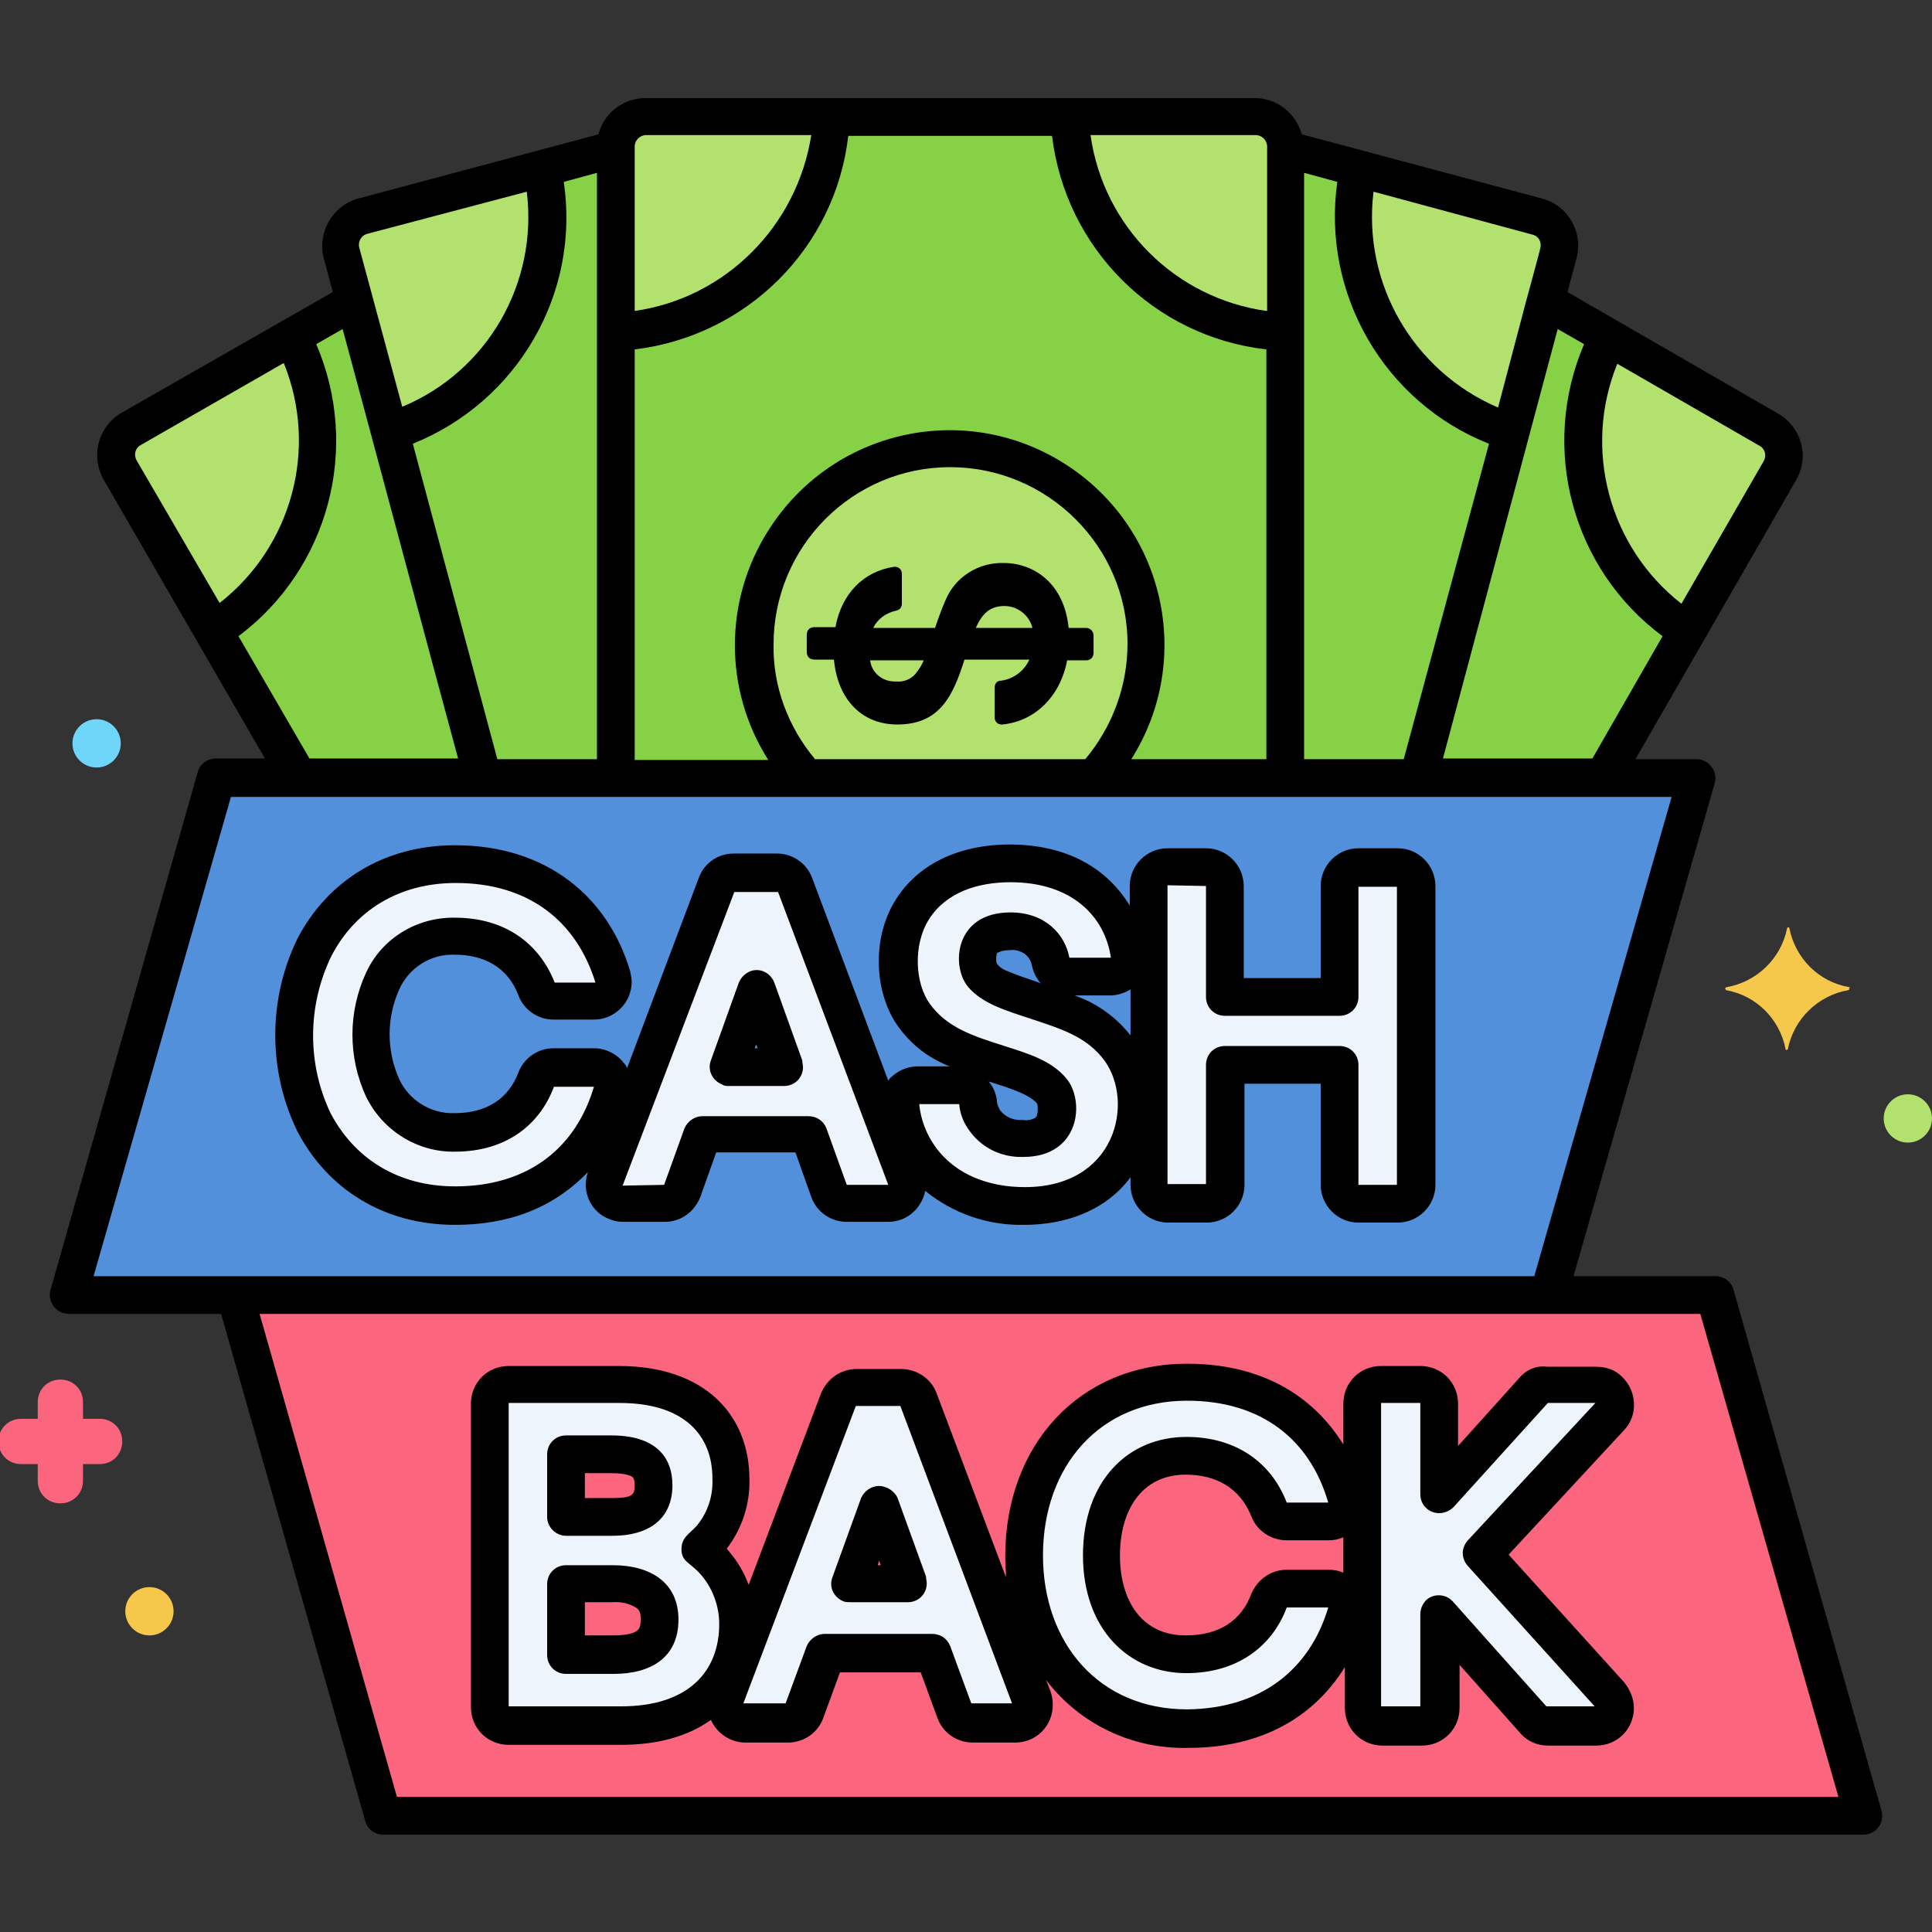 <svg xmlns="http://www.w3.org/2000/svg" id="Layer_1" height="512" viewBox="0 0 256 256" width="512"><rect x="0" y="0" width="256" height="256" fill="#333333" stroke="none"/><g id="Layer_12"><g><path d="m234.4 56.9-29.6-17.1-16.9 63.2h24.5l23.5-40.8c1.1-1.8.4-4.2-1.5-5.3z" fill="#87d147"></path><path d="m187.9 103.1 18.6-69.6c.6-2.1-.7-4.3-2.8-4.8l-33.5-9v83.4z" fill="#87d147"></path><path d="m170.3 103.1v-83.7c0-2.2-1.8-4-4-4h-80.8c-2.2 0-4 1.8-4 4v83.7z" fill="#87d147"></path><path d="m63.9 103.1h17.6v-83.4l-33.5 9c-2.1.6-3.4 2.7-2.8 4.8z" fill="#87d147"></path><path d="m39.5 103.1h24.4l-16.9-63.3-29.6 17.1c-1.9 1.1-2.5 3.5-1.4 5.4z" fill="#87d147"></path><path d="m213.1 44.6 21.3 12.3c1.9 1.1 2.5 3.5 1.4 5.4l-12.3 21.3c-12.9-8.4-17.4-25.2-10.4-39z" fill="#b2e26d"></path><path d="m38.7 44.6-21.3 12.3c-1.9 1.1-2.5 3.5-1.4 5.4l12.3 21.3c12.9-8.4 17.5-25.2 10.4-39z" fill="#b2e26d"></path><path d="m71.8 22.3-23.8 6.4c-2.1.6-3.4 2.7-2.8 4.8l6.4 23.8c14.8-4.8 23.5-19.9 20.2-35z" fill="#b2e26d"></path><path d="m180 22.3 23.8 6.4c2.1.6 3.4 2.7 2.8 4.8l-6.4 23.8c-14.8-4.8-23.5-19.9-20.2-35z" fill="#b2e26d"></path><path d="m141.7 15.4h24.6c2.2 0 4 1.8 4 4v24.6c-15.5-.8-27.8-13.2-28.6-28.6z" fill="#b2e26d"></path><path d="m110.1 15.4h-24.6c-2.2 0-4 1.8-4 4v24.6c15.5-.8 27.8-13.2 28.6-28.6z" fill="#b2e26d"></path><path d="m151.9 85.4c0-14.3-11.6-25.9-26-25.9-14.3 0-25.9 11.6-25.9 26 0 6.6 2.5 12.9 7 17.7h37.9c4.5-4.9 7-11.3 7-17.8z" fill="#b2e26d"></path><path d="m245 130.8c-4-.7-7.1-3.8-7.9-7.8 0-.1-.1-.2-.2-.1-.1 0-.1.1-.1.1-.8 4-4 7.1-8 7.8-.1 0-.2.1-.2.2s.1.1.1.2c4 .7 7.1 3.8 7.9 7.8 0 .1.1.2.2.1.1 0 .1-.1.1-.1.8-4 4-7.1 8-7.8.1 0 .2-.1.1-.2.2-.2.1-.2 0-.2z" fill="#f5c84c"></path><path d="m13.2 188h-2.2v-2.2c0-1.7-1.3-3-3-3s-3 1.3-3 3v2.2h-2.2c-1.7 0-3 1.3-3 3s1.3 3 3 3h2.2v2.2c0 1.7 1.3 3 3 3s3-1.3 3-3v-2.2h2.2c1.7 0 3-1.3 3-3s-1.3-3-3-3z" fill="#fc657e"></path><circle cx="252.8" cy="148.2" fill="#b2e26d" r="3.2"></circle><circle cx="19.8" cy="213.5" fill="#f5c84c" r="3.2"></circle><circle cx="12.8" cy="98.5" fill="#70d6f9" r="3.2"></circle><path d="m50.8 240.6h196.1l-19.6-69h-196.1z" fill="#fc657e"></path><path d="m205.2 171.6h-196.1l19.6-68.5h196.1z" fill="#5290db"></path><g fill="#edf4fc"><path d="m80.8 142.6c-.5-.6-1.2-1-2-1h-5.4c-1 0-1.9.6-2.3 1.6-.8 2.1-2.2 3.9-4 5.1-2 1.3-4.4 2-6.9 1.9-4.1.1-7.8-2.2-9.6-5.9-1-2.2-1.6-4.6-1.5-7-.1-2.5.5-4.9 1.5-7.1 1.7-3.7 5.5-6 9.6-5.9 2.4-.1 4.8.6 6.9 1.9 1.8 1.3 3.2 3 4 5.1.4.9 1.3 1.6 2.3 1.6h5.4c1.4 0 2.5-1.1 2.5-2.5 0-.2 0-.5-.1-.7-1.2-4.4-3.8-8.3-7.4-11-3.9-2.8-8.6-4.2-13.5-4.1-3.9-.1-7.7.9-11.1 2.9-3.2 1.9-5.9 4.8-7.6 8.1-1.8 3.6-2.7 7.6-2.7 11.6-.1 4 .9 8 2.7 11.6 1.7 3.4 4.3 6.2 7.6 8.1 3.4 2 7.2 3 11.1 2.9 5.4 0 9.9-1.4 13.5-4.1 3.6-2.8 6.2-6.6 7.4-11 .2-.7 0-1.5-.4-2.1z"></path><path d="m105.4 117.3c-.4-1-1.3-1.6-2.3-1.6h-5.8c-1 0-1.9.6-2.3 1.6l-14.7 38.9c-.5 1.3.2 2.7 1.4 3.2.3.1.6.2.9.2h5.5c1 0 2-.6 2.3-1.6l2.7-7.5h14l2.7 7.5c.4 1 1.3 1.6 2.3 1.6h5.5c1.4 0 2.5-1.1 2.5-2.5 0-.3-.1-.6-.2-.9zm-9 24.1 3.7-10.3 3.7 10.3z"></path><path d="m143.4 135.1c-2.1-1-4.3-1.8-6.5-2.5-1.6-.5-3.2-1.1-4.7-1.7-.8-.4-1.6-.9-2.1-1.6-.5-.6-.7-1.4-.6-2.2-.1-1 .3-2 1-2.7 1-.7 2.1-1.1 3.3-1 1.3-.1 2.6.3 3.7 1.2.8.7 1.4 1.7 1.7 2.8.2 1.2 1.2 2 2.4 2h5.5c1.4 0 2.5-1.1 2.5-2.5 0-.1 0-.2 0-.3-.4-3.5-2.2-6.6-4.9-8.8-2.7-2.3-6.4-3.4-10.8-3.4-2.6-.1-5.2.5-7.6 1.5-2.2 1-4 2.6-5.3 4.6s-1.9 4.4-1.9 6.8c-.1 2.6.6 5.1 2.1 7.2 1.2 1.7 2.9 3.1 4.8 4.1 2.1 1 4.2 1.8 6.4 2.5 1.6.5 3.2 1.1 4.8 1.8.9.4 1.7 1 2.3 1.7.5.7.8 1.5.7 2.4.1 1.1-.3 2.1-1.1 2.9-1 .8-2.2 1.2-3.4 1.1-1.1 0-2.2-.2-3.2-.7-.8-.4-1.5-1-1.9-1.8-.4-.7-.7-1.4-.8-2.2-.1-1.3-1.2-2.2-2.4-2.2h-5.4c-1.4 0-2.5 1.1-2.5 2.5v.2c.2 2.5 1.1 4.9 2.6 6.9s3.5 3.7 5.8 4.7c2.5 1.1 5.3 1.7 8 1.7 2.8.1 5.5-.5 8-1.8 2.1-1.1 3.9-2.8 5.1-4.9 1.1-2 1.7-4.2 1.7-6.4.1-2.6-.6-5.3-2.1-7.5-1.6-2-3.3-3.5-5.2-4.4z"></path><path d="m185.2 114.9h-5.2c-1.4 0-2.5 1.1-2.5 2.5v14.7h-15.2v-14.7c0-1.4-1.1-2.5-2.5-2.5h-5.1c-1.4 0-2.5 1.1-2.5 2.5v39.6c0 1.4 1.1 2.5 2.5 2.5h5.1c1.4 0 2.5-1.1 2.5-2.5v-15.9h15.2v15.9c0 1.4 1.1 2.5 2.5 2.5h5.2c1.4 0 2.5-1.1 2.5-2.5v-39.6c-.1-1.4-1.2-2.5-2.5-2.5z"></path><path d="m94.9 207.2c-.6-.7-1.3-1.4-2.1-2 .5-.4 1-.9 1.4-1.4 4-5.2 3.5-12.6-1.3-17.2-2.5-2.2-6.2-3.3-10.8-3.3h-14.7c-1.4 0-2.5 1.1-2.5 2.5v40.2c0 1.4 1.1 2.5 2.5 2.5h14.9c4.8 0 8.6-1.2 11.3-3.6 2.8-2.5 4.3-6 4.2-9.7 0-2.9-1-5.7-2.9-8zm-9.5-7.3c-1.2.9-2.7 1.3-4.2 1.2h-6.2v-8.3h6c2.1 0 3.6.4 4.4 1.1.8.8 1.3 1.9 1.2 3 .1 1-.3 2.2-1.2 3zm-10.4 10h6.2c1.7-.1 3.4.3 4.8 1.3 1.9 1.9 1.9 4.9 0 6.7-1.4 1-3.1 1.4-4.8 1.3h-6.2z"></path><path d="m121.8 185.4c-.4-1-1.3-1.6-2.3-1.6h-5.9c-1 0-2 .6-2.3 1.6l-14.9 39.4c-.5 1.3.2 2.7 1.5 3.2.3.1.6.2.9.2h5.6c1.1 0 2-.7 2.3-1.6l2.8-7.6h14.2l2.8 7.6c.4 1 1.3 1.6 2.3 1.6h5.6c1.4 0 2.5-1.1 2.5-2.5 0-.3-.1-.6-.2-.9zm-9.1 24.5 3.8-10.5 3.8 10.5z"></path><path d="m151.5 194.4c1.7-1 3.7-1.6 5.7-1.5 2.5-.1 4.9.6 7 1.9 1.9 1.3 3.3 3.1 4 5.2.4 1 1.3 1.6 2.3 1.6h5.5c1.4 0 2.5-1.1 2.5-2.5 0-.2 0-.5-.1-.7-1.2-4.4-3.8-8.4-7.5-11.2-3.6-2.7-8.2-4.1-13.6-4.1-4-.1-7.8 1-11.3 2.9-3.3 2-6 4.8-7.7 8.3-1.8 3.7-2.8 7.7-2.7 11.8-.1 4.1.9 8.1 2.7 11.7 1.7 3.4 4.4 6.3 7.7 8.2 3.4 2 7.3 3 11.3 2.9 5.4 0 10-1.4 13.6-4.1 3.7-2.8 6.3-6.7 7.5-11.2.4-1.3-.4-2.7-1.7-3.1-.2-.1-.5-.1-.7-.1h-5.5c-1 0-2 .6-2.3 1.6-.8 2.1-2.2 3.9-4.1 5.2-2.1 1.3-4.5 2-7 1.9-4.1.1-7.9-2.2-9.7-6-1.1-2.2-1.6-4.7-1.5-7.1-.1-2.5.5-5 1.5-7.2 1-1.8 2.4-3.4 4.1-4.4z"></path><path d="m196.3 205.8 16.8-18.2c.9-1 .9-2.6-.1-3.5-.5-.4-1.1-.7-1.7-.7h-6.3c-.7 0-1.4.3-1.9.8l-12.5 13.8v-12.1c0-1.4-1.1-2.5-2.5-2.5h-5.1c-1.4 0-2.5 1.1-2.5 2.5v40.2c0 1.4 1.1 2.5 2.5 2.5h5.2c1.4 0 2.5-1.1 2.5-2.5v-12.2l12.4 13.9c.5.5 1.1.8 1.9.8h6.4c1.4 0 2.5-1.1 2.5-2.5 0-.6-.2-1.2-.6-1.7z"></path></g><path d="m143.9 83.2h-2.3c-.6-6-4.7-8.6-8.6-8.6-3.3-.1-6.4 1.8-7.7 4.9-.4.9-.9 2.2-1.4 3.7h-8.2c.6-1.2 1.7-2 3.1-2.3.4-.1.7-.4.7-.9v-4c0-.5-.4-.9-.9-.9h-.1c-4.1.6-7 3.6-7.8 8h-2.8c-.6 0-1 .4-1 1v2.3c0 .6.4 1 1 1h2.6c.5 5.3 3.7 8.6 8.4 8.6 5.7 0 7.4-3.9 8.9-8.6h8.6c-.7 1.5-2.1 2.6-3.8 2.8-.5 0-.8.4-.8.9v4c0 .5.4.9.9.9h.1c4.3-.4 7.7-3.7 8.6-8.5h2.5c.6 0 1-.4 1-1v-2.3c0-.5-.4-1-1-1zm-7.1 0h-7.5c.8-1.8 1.8-2.9 3.8-2.9 1.7 0 3.3 1.2 3.7 2.9zm-21.5 4.3h7.1c-.3.7-.7 1.3-1.1 1.8-.6.7-1.6 1.1-2.5 1-1.8.1-3.3-1.1-3.5-2.8z"></path><path d="m9.1 174.1h20.2l19.1 67.2c.3 1.1 1.3 1.8 2.4 1.8h196.1c1.4 0 2.5-1.1 2.5-2.5 0-.2 0-.5-.1-.7l-19.6-69c-.3-1.1-1.3-1.8-2.4-1.8h-18.8l18.7-65.3c.4-1.3-.4-2.7-1.7-3.1-.2-.1-.5-.1-.7-.1h-8.1l21.3-37c1.8-3.1.7-7-2.4-8.8l-27.9-16.1 1.2-4.5c.9-3.4-1.1-7-4.6-7.9l-31.8-8.5c-.8-2.8-3.3-4.8-6.2-4.8h-80.8c-2.9 0-5.5 2-6.2 4.8l-31.8 8.5c-3.4.9-5.5 4.5-4.6 7.9l1.2 4.5-28 16c-3.1 1.8-4.1 5.7-2.4 8.8l21.4 37h-6.5c-1.1 0-2.1.7-2.4 1.8l-19.5 68.6c-.4 1.3.4 2.7 1.7 3.1.2 0 .5.1.7.1zm234.5 64h-191l-18.2-64h190.9zm-20.8-158.1c-9.6-7.5-13.1-20.5-8.5-31.8l18.9 10.9c.7.4.9 1.3.5 2zm-12.9-34.4c-5.9 13.8-1.6 29.8 10.4 38.7l-9.3 16.2h-19.8l15.2-56.9zm-60 55c8.4-13.3 4.4-30.8-8.9-39.2s-30.8-4.4-39.2 8.9c-5.9 9.3-5.9 21.1 0 30.4h-17.7v-54.4c14.9-1.8 26.6-13.5 28.3-28.3h27c1.8 14.9 13.5 26.6 28.4 28.3v54.3zm-47.4-15.2c0-13 10.5-23.5 23.4-23.5s23.5 10.5 23.5 23.4c0 5.6-2 11-5.6 15.3h-35.8c-3.6-4.3-5.6-9.7-5.5-15.2zm-18.4-66c0-.8.7-1.5 1.5-1.5h21.9c-1.9 12.1-11.4 21.6-23.4 23.3zm83.7 21.8c-12.1-1.7-21.6-11.2-23.3-23.3h21.9c.8 0 1.5.7 1.5 1.5v21.8zm5-18.3 4.4 1.2c-2.1 14.8 6.2 29.2 20.1 34.7l-11.3 41.8h-13.2zm30.3 8.2c.8.2 1.2 1 1 1.8 0 .1-1.9 7.1-1.8 6.7l-3.8 14.4c-11.2-4.8-18-16.4-16.5-28.6zm-124 69.5h-13.2l-11.2-41.8c13.9-5.6 22.2-19.9 20-34.7l4.4-1.2zm-9.3-75.2c1.5 12.1-5.2 23.8-16.5 28.5l-5.7-21.1c-.2-.8.3-1.6 1-1.8zm-32.2 22.7c4.6 11.3 1.1 24.3-8.5 31.8l-11-18.9c-.4-.7-.2-1.6.5-2zm-6 36.2c12-9 16.2-25 10.3-38.7l3.5-2c1.3 4.7 14 52.2 15.3 56.9h-19.7zm-1 21.3h190.9l-18.2 63.5h-190.9z"></path><path d="m60.3 162.3c6.9 0 12.9-2.1 17.6-7-.9 2.6.4 5.4 3 6.3.5.2 1.1.3 1.7.3h5.5c2.1 0 3.9-1.3 4.7-3.3l2.1-5.9h10.5l2.1 5.9c.7 2 2.6 3.3 4.7 3.3h5.5c2.4 0 4.4-1.7 4.9-4.1 3.7 3 8.3 4.6 13.1 4.5 5.7 0 10.9-2 14.1-6.3v1c0 2.7 2.2 5 5 5h5.1c2.7 0 5-2.2 5-5v-13.4h10.1v13.4c0 2.7 2.2 5 5 5h5.2c2.7 0 5-2.2 5-5v-39.6c0-2.7-2.2-5-5-5h-5.2c-2.7 0-5 2.2-5 5v12.2h-10.2v-12.2c0-2.7-2.2-5-5-5h-5.1c-2.7 0-5 2.2-5 5v2.6c-3-4.9-8.2-8.1-16-8.1-6 0-11.8 2.2-15 7.3-3.3 5.2-2.8 12.5.3 16.8 1.5 2.1 3.4 3.7 5.7 4.8.4.2.8.4 1.2.5h-4.3c-1.4 0-2.7.6-3.7 1.6-.1.1-.1.2-.2.3l-10.1-26.9c-.7-1.9-2.6-3.2-4.6-3.2h-5.8c-2.1 0-3.9 1.3-4.6 3.2l-9.5 25.2c-.1-.2-.2-.4-.4-.6-.9-1.2-2.4-2-4-2h-5.4c-2 0-3.9 1.3-4.6 3.2-1.3 3.4-4.1 5.4-8.5 5.4-3.1.1-6-1.7-7.3-4.5-1.7-3.8-1.7-8.1 0-11.9 1.3-2.9 4.2-4.7 7.3-4.6 4 0 7.1 1.7 8.5 5.4.7 1.9 2.6 3.2 4.6 3.2h5.4c2.7 0 5-2.2 5-5 0-.5-.1-.9-.2-1.4-2.9-9.8-11-16.7-23.2-16.7-9.4 0-16.9 4.7-20.9 12.4-3.9 8-3.9 17.5 0 25.5 3.9 7.5 11.3 12.4 20.9 12.4zm99.5-44.9v14.7c0 1.4 1.1 2.5 2.5 2.5h15.2c1.4 0 2.5-1.1 2.5-2.5v-14.6h5.1v39.5h-5.1v-15.9c0-1.4-1.1-2.5-2.5-2.5h-15.2c-1.4 0-2.5 1.1-2.5 2.5v15.8h-5.1v-39.6zm-10 13.7v6.1c-1.4-1.8-3.2-3.3-5.3-4.4-.6-.3-1.3-.6-2.1-.9h4.7c.9 0 1.9-.3 2.7-.8zm-22.7 15.2c.1 1.2.5 2.3 1.2 3.3 1.6 2.4 4.3 3.8 7.3 3.7 7.5 0 8.2-7.4 5.7-10.4-2-2.4-5.1-3.3-8.2-4.3-4.1-1.3-7.6-2.4-9.9-5.6-1.9-2.6-2.3-7.7-.1-11.2 2.3-3.6 6.5-4.9 10.8-4.9 8.1 0 12.5 4.5 13.3 10h-5.5c-.6-3.2-3.3-6-7.8-6-7.5 0-7.9 7.2-5.6 9.9 1.9 2.2 5 3.1 8 4.1 4.2 1.4 7.7 2.4 10.1 5.7 3.9 5.5 1.5 16.7-10.6 16.7-4.7 0-9.2-1.6-11.9-5.4-1.2-1.7-1.9-3.6-2.1-5.6zm3.9-3c1.8.6 5.2 1.5 6.4 2.9.1.2.1.5.1.8 0 .8-.2 1-.3 1.1-.5.3-1.1.4-1.7.3-1.2.1-2.3-.4-3-1.3-.2-.4-.4-.8-.4-1.2-.1-1-.5-1.9-1.1-2.6zm6.9-13c-.1 0-.1 0-.2-.1-1.5-.5-3-1-4.4-1.6-.5-.2-.9-.5-1.2-.9-.1-.2-.1-.4-.1-.6 0-.6.1-.7.1-.8.5-.3 1.1-.4 1.7-.4.7-.1 1.4.1 2 .5.5.4.8.9.9 1.4.2 1 .6 1.8 1.2 2.5zm-40.6-12.1h5.8l14.6 38.8h-5.5l-2.7-7.5c-.4-1-1.3-1.6-2.4-1.6h-14c-1.1 0-2 .7-2.4 1.6l-2.7 7.5-5.5.1zm-53.4 8.5c3.1-6 8.9-9.7 16.5-9.7 9.7 0 16 5.1 18.5 13.2h-5.4c-2-5.1-6.5-8.6-13.2-8.6-5-.1-9.7 2.7-11.8 7.3-2.4 5.2-2.4 11.2 0 16.4 2.2 4.5 6.8 7.4 11.8 7.3 6.7 0 11.2-3.5 13.1-8.6h5.3c-2.4 8.1-8.7 13.2-18.4 13.2-7.7 0-13.4-3.8-16.5-9.7-3.1-6.5-3.1-14.2.1-20.8z"></path><path d="m96.4 143.9h7.5c1.4 0 2.5-1.1 2.5-2.5 0-.3-.1-.6-.1-.9l-3.7-10.3c-.5-1.3-1.9-2-3.2-1.5-.7.3-1.2.8-1.5 1.5l-3.7 10.3c-.5 1.3.2 2.7 1.5 3.2.1.1.4.2.7.2zm3.8-5.5.2.5h-.4z"></path><path d="m81.2 207.4h-6.2c-1.4 0-2.5 1.1-2.5 2.5v9.4c0 1.4 1.1 2.5 2.5 2.5h6.3c5 0 8.6-2.2 8.6-7.2 0-4.9-3.7-7.2-8.7-7.2zm3.3 8.6c-.3.3-1.2.7-3.2.7h-3.8v-4.4h3.7c1.1-.1 2.3.2 3.2.8.2.2.5.4.5 1.4 0 1.2-.3 1.4-.4 1.5z"></path><path d="m75 203.5h6.2c4.6 0 7.9-2.1 7.9-6.7 0-3.8-2.3-6.6-8.1-6.6h-6c-1.4 0-2.5 1.1-2.5 2.5v8.3c0 1.4 1.2 2.5 2.5 2.5zm2.5-8.3h3.5c2.2 0 2.8.5 2.8.5.1.1.3.3.3 1.1 0 1.2-.2 1.7-2.9 1.7h-3.7z"></path><path d="m116.5 196.9c-1.1 0-2 .7-2.4 1.6l-3.8 10.5c-.5 1.3.2 2.7 1.5 3.2.3.1.6.1.9.1h7.6c1.4 0 2.5-1.1 2.5-2.5 0-.3-.1-.6-.1-.9l-3.8-10.5c-.4-.8-1.4-1.5-2.4-1.5zm-.2 10.5.2-.6.2.6z"></path><path d="m201.3 182.6-8.1 9v-5.6c0-2.8-2.2-5-5-5h-5.2c-2.8 0-5 2.2-5 5v5.4c-4.1-6.6-11-10.7-20.7-10.7-14.3 0-24.1 10.8-24.1 25.5 0 1 .1 1.9.1 2.8l-9.2-24.4c-.7-1.9-2.6-3.2-4.7-3.2h-5.9c-2.1 0-3.9 1.3-4.7 3.2l-9.6 25.4c-.6-1.6-1.4-3-2.5-4.3-.1-.2-.3-.3-.4-.5 2-2.6 3.1-5.9 3-9.2 0-8.4-5.8-15-17.3-15h-14.6c-2.8 0-5 2.2-5 5v40.2c0 2.8 2.2 5 5 5h14.9c4.8 0 8.8-1.1 11.9-3.3.8 1.8 2.6 3 4.6 3h5.6c2.1 0 4-1.3 4.7-3.3l2.2-6h10.7l2.2 6c.7 2 2.6 3.3 4.7 3.3h5.6c2.8 0 5-2.2 5-5 0-.6-.1-1.2-.3-1.8l-.6-1.5c4.5 5.9 11.5 9.2 18.9 9 9.7 0 16.6-4.1 20.7-10.7v5.4c0 2.8 2.2 5 5 5h5.2c2.8 0 5-2.2 5-5v-5.7l8 9c.9 1.1 2.3 1.7 3.7 1.7h6.4c2.8 0 5-2.2 5-5 0-1.2-.5-2.4-1.3-3.4l-15.3-16.9 15.3-16.5c1.9-2 1.7-5.2-.3-7.1-.9-.9-2.1-1.3-3.4-1.3h-6.5c-1.4-.2-2.8.4-3.7 1.5zm-79.5 2.8-2.3.9zm-39.5 40.7h-14.9v-40.2h14.7c8.7 0 12.3 4.4 12.3 10 .1 2.3-.6 4.5-2.1 6.3-1 1.1-2 1.5-2 3.1 0 1.7 1.2 1.7 2.7 3.5 1.5 1.8 2.3 4.1 2.3 6.4 0 6.1-3.9 10.9-13 10.9zm46.4-.4-2.8-7.6c-.4-1-1.3-1.6-2.4-1.6h-14.2c-1.1 0-2 .7-2.4 1.6l-2.8 7.6h-5.6l14.9-39.4h5.9l14.8 39.4zm28.6.8c-11.7 0-19.1-8.8-19.1-20.4 0-11.8 7.5-20.5 19.1-20.5 9.9 0 16.3 5.2 18.7 13.5h-5.5c-2-5.2-6.6-8.7-13.3-8.7-7.7 0-13.7 5.8-13.7 15.7 0 9.8 6.1 15.6 13.7 15.6 6.8 0 11.4-3.6 13.3-8.7h5.5c-2.4 8.1-8.8 13.4-18.7 13.5zm18.7-18.5h-5.5c-2.1 0-3.9 1.3-4.7 3.2-1.3 3.5-4.2 5.5-8.7 5.5-5.8 0-8.7-4.6-8.7-10.6s2.9-10.7 8.7-10.7c4.1 0 7.2 1.8 8.7 5.5.7 1.9 2.6 3.2 4.7 3.2h5.5c.7 0 1.3-.1 2-.4v4.7c-.6-.3-1.3-.4-2-.4zm18.5-3.9c-.9 1-.9 2.4 0 3.4l16.8 18.6h-6.4l-12.4-13.9c-.9-1-2.5-1.1-3.5-.2-.5.5-.8 1.2-.8 1.9v12.2h-5.2v-40.2h5.2v12.1c0 1.4 1.1 2.5 2.5 2.5.7 0 1.4-.3 1.9-.8l12.5-13.8h6.3z"></path></g></g></svg>